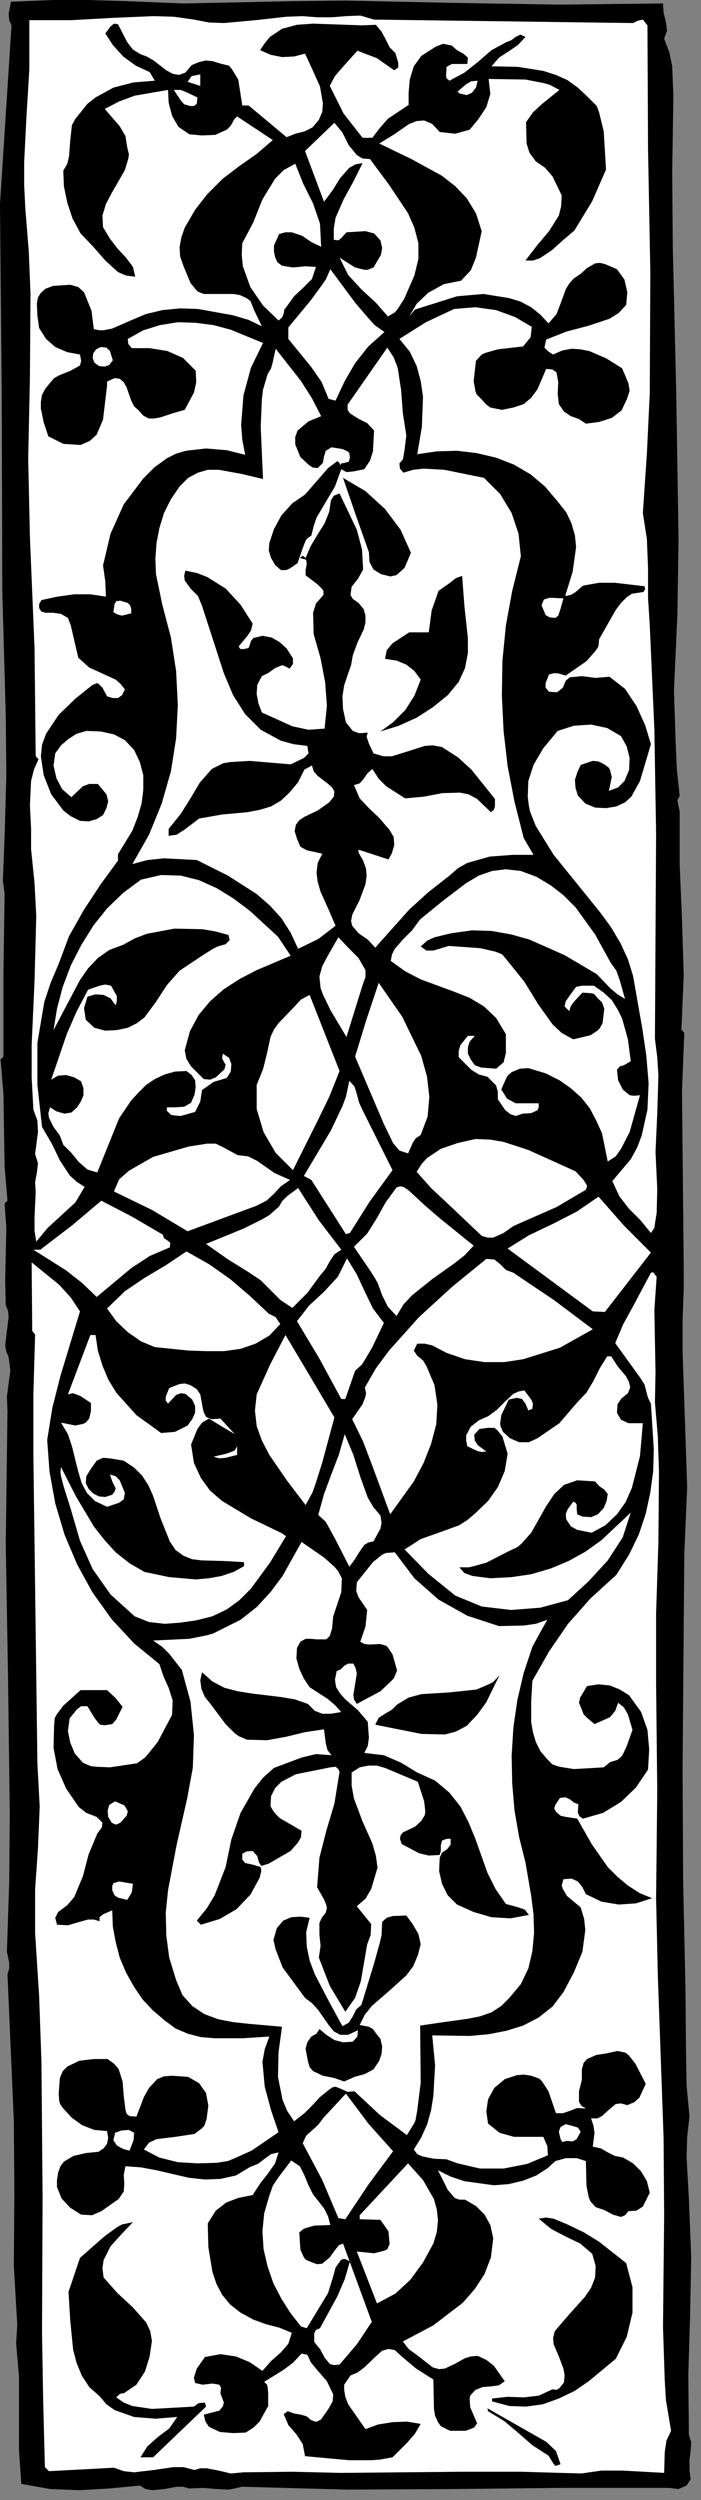 <?xml version="1.0" encoding="UTF-8" standalone="no"?>
<svg
   xmlns:dc="http://purl.org/dc/elements/1.1/"
   xmlns:cc="http://creativecommons.org/ns#"
   xmlns:rdf="http://www.w3.org/1999/02/22-rdf-syntax-ns#"
   xmlns:svg="http://www.w3.org/2000/svg"
   xmlns="http://www.w3.org/2000/svg"
   xmlns:sodipodi="http://sodipodi.sourceforge.net/DTD/sodipodi-0.dtd"
   xmlns:inkscape="http://www.inkscape.org/namespaces/inkscape"
   version="1.0"
   width="21.467mm"
   height="76.482mm"
   id="svg104"
   sodipodi:docname="CC001380.WMF">
  <rect width="100%" height="100%" fill="#808080" stroke="none"/>
  <sodipodi:namedview
     pagecolor="#ffffff"
     bordercolor="#666666"
     borderopacity="1"
     objecttolerance="10"
     gridtolerance="10"
     guidetolerance="10"
     inkscape:pageopacity="0"
     inkscape:pageshadow="2"
     inkscape:window-width="640"
     inkscape:window-height="480"
     id="namedview106" />
  <defs
     id="defs6">
    <clipPath
       clipPathUnits="userSpaceOnUse"
       id="clipWmfPath1">
      <path
         d="M 0,0 L 81,0 L 81,288.933 L 0,288.933 z"
         id="path2" />
    </clipPath>
    <pattern
       id="WMFhbasepattern"
       patternUnits="userSpaceOnUse"
       width="6"
       height="6"
       x="0"
       y="0" />
  </defs>
  <path
     style="fill:#000000;fill-rule:nonzero;fill-opacity:1;stroke:none;"
     clip-path="url(#clipWmfPath1)"
     d="  M 76.737,0.4   L 76.804,1.466   L 77.07,2.533   L 77.203,3.533   L 76.87,4.466   L 77.47,6.065   L 77.803,7.665   L 77.936,11.064   L 77.803,19.862   L 77.869,28.527   L 78.269,45.456   L 78.535,62.386   L 78.402,71.05   L 78.003,79.848   L 78.202,85.914   L 78.336,88.913   L 78.669,92.045   L 78.402,92.512   L 78.469,92.912   L 78.669,93.845   L 78.669,99.977   L 78.935,106.375   L 79.135,112.774   L 78.868,119.039   L 79.202,119.439   L 78.935,126.038   L 79.002,133.036   L 79.135,146.433   L 79.135,149.099   L 79.002,152.631   L 79.002,156.297   L 79.268,164.029   L 79.535,171.96   L 79.202,179.692   L 79.002,204.686   L 79.068,217.616   L 79.335,229.88   L 79.401,237.279   L 79.468,241.144   L 79.801,244.744   L 79.535,247.076   L 79.468,249.476   L 79.734,254.275   L 80.001,261.006   L 79.868,267.805   L 79.668,274.603   L 79.734,281.535   L 80.001,282.402   L 79.934,283.401   L 79.801,284.468   L 79.801,285.601   L 79.934,286.667   L 79.468,287.4   L 78.535,287.8   L 77.403,287.667   L 65.013,287.667   L 52.557,287.8   L 40.167,287.867   L 28.044,287.534   L 26.512,287.867   L 25.046,287.8   L 23.514,287.667   L 21.849,287.734   L 21.183,287.534   L 20.45,287.534   L 19.051,287.8   L 17.586,287.934   L 16.853,287.8   L 16.187,287.4   L 12.656,287.734   L 9.192,287.934   L 5.795,287.8   L 2.465,287.2   L 2.198,283.335   L 2.198,279.069   L 2.198,274.803   L 1.865,270.938   L 1.998,268.805   L 1.865,266.539   L 1.599,261.94   L 1.665,253.675   L 1.599,245.143   L 0.866,228.281   L 1.066,227.614   L 1.066,226.948   L 0.799,225.681   L 1.066,217.683   L 1.132,209.752   L 0.933,194.022   L 0.666,178.492   L 0.866,163.096   L 0.799,161.496   L 0.999,159.963   L 1.199,158.497   L 0.999,156.897   L 0.733,156.297   L 0.6,155.564   L 0.799,153.898   L 0.999,152.298   L 0.933,151.565   L 0.666,150.899   L 0.6,148.099   L 0.666,145.033   L 0.733,141.967   L 0.533,139.168   L 0.866,138.835   L 0.533,134.902   L 0.466,130.703   L 0.4,126.504   L 0.067,122.505   L 0.4,122.172   L 0.4,112.574   L 0.533,103.309   L 0.333,101.843   L 0.4,100.11   L 0.533,96.778   L 0.733,89.646   L 0.666,82.648   L 0.266,68.318   L 0.2,45.723   L 0,23.595   L 1.332,2.933   L 1.066,2.333   L 0.999,1.6   L 1.266,0.2   L 7.927,-0.067   L 14.588,0.133   L 21.183,0.4   L 27.844,0.267   L 33.905,0.133   L 40.034,0.067   L 52.424,0.333   L 64.747,0.533   L 76.737,0.4  z "
     id="path8" />
  <path
     style="fill:#ffffff;fill-rule:nonzero;fill-opacity:1;stroke:none;"
     clip-path="url(#clipWmfPath1)"
     d="  M 36.77,2   L 38.368,2   L 40.034,1.866   L 41.699,1.8   L 43.298,2.266   L 73.273,2.666   L 73.806,2.399   L 74.405,2.266   L 74.938,2.933   L 75.005,17.263   L 75.271,31.459   L 75.205,45.456   L 74.872,52.455   L 74.405,59.32   L 74.872,62.319   L 75.005,65.718   L 75.005,69.117   L 75.205,72.317   L 75.738,84.314   L 75.938,96.378   L 75.804,120.106   L 76.071,122.238   L 76.204,124.371   L 76.071,128.77   L 75.871,133.169   L 76.071,137.502   L 76.004,140.234   L 75.804,141.501   L 75.738,141.967   L 75.338,142.567   L 74.139,141.101   L 72.807,139.768   L 71.674,138.301   L 70.875,136.569   L 73.007,134.036   L 73.739,132.703   L 74.272,131.303   L 74.938,128.304   L 75.072,125.238   L 74.805,122.039   L 74.339,118.906   L 73.273,112.841   L 72.674,110.908   L 71.808,109.042   L 70.742,107.242   L 69.476,105.509   L 64.081,98.844   L 62.016,95.511   L 61.35,93.845   L 61.216,93.179   L 61.083,92.112   L 61.15,90.312   L 61.749,88.446   L 62.882,86.513   L 64.547,84.514   L 66.412,83.914   L 68.41,83.781   L 70.276,84.181   L 71.874,85.114   L 72.54,86.313   L 72.873,87.646   L 72.807,89.046   L 72.274,90.312   L 71.541,91.046   L 70.475,91.446   L 70.808,89.846   L 70.609,89.046   L 70.475,88.78   L 69.942,88.38   L 69.276,88.046   L 68.61,87.98   L 67.211,88.446   L 66.812,89.313   L 66.545,90.179   L 66.612,91.112   L 66.878,91.979   L 67.744,92.912   L 68.877,93.378   L 70.142,93.445   L 71.341,93.245   L 72.341,92.779   L 73.073,92.112   L 74.072,90.312   L 75.338,86.047   L 74.672,83.847   L 73.673,81.648   L 72.341,79.648   L 70.542,78.249   L 68.943,78.382   L 67.345,78.182   L 65.946,78.315   L 65.479,78.715   L 65.146,79.515   L 64.48,80.048   L 63.548,79.982   L 63.148,79.515   L 63.148,78.982   L 63.548,77.982   L 64.081,77.849   L 64.547,77.849   L 65.479,78.115   L 67.878,76.449   L 68.877,75.316   L 69.21,74.849   L 69.276,74.649   L 69.343,73.916   L 71.275,70.517   L 71.874,69.717   L 72.54,69.051   L 73.14,68.651   L 74.472,68.451   L 74.672,68.118   L 74.605,67.784   L 71.141,67.384   L 69.343,67.384   L 67.478,67.718   L 66.545,68.518   L 66.079,68.784   L 65.413,68.917   L 66.279,66.118   L 66.678,63.252   L 66.545,61.919   L 66.146,60.519   L 65.546,59.253   L 64.547,57.987   L 63.081,56.254   L 61.416,54.854   L 59.484,53.721   L 57.419,52.921   L 55.155,52.388   L 52.89,52.121   L 50.558,52.188   L 48.294,52.521   L 48.827,49.389   L 48.96,45.856   L 48.693,44.057   L 48.227,42.324   L 47.428,40.657   L 46.229,39.191   L 49.293,37.258   L 52.557,35.725   L 55.021,35.525   L 57.419,35.858   L 59.618,36.658   L 61.549,37.791   L 61.416,38.991   L 60.55,40.057   L 57.619,40.391   L 56.22,40.791   L 55.754,40.991   L 55.088,41.724   L 54.822,44.057   L 55.021,45.19   L 55.155,45.589   L 55.754,46.189   L 56.22,46.723   L 56.753,47.122   L 58.086,47.389   L 59.418,47.122   L 60.617,46.723   L 61.483,45.989   L 62.216,44.99   L 63.215,42.657   L 63.947,42.723   L 64.414,43.057   L 64.614,44.19   L 64.547,45.523   L 64.68,46.723   L 65.28,47.589   L 66.079,48.122   L 67.012,48.455   L 67.811,48.989   L 69.343,48.789   L 70.808,48.322   L 71.941,47.456   L 72.54,46.189   L 72.873,45.19   L 72.74,44.323   L 72.007,42.59   L 70.209,41.457   L 68.211,40.591   L 67.145,40.391   L 66.146,40.324   L 65.08,40.524   L 64.014,40.991   L 63.481,40.657   L 63.015,40.191   L 63.215,39.258   L 65.613,38.324   L 68.144,37.658   L 70.542,36.858   L 71.608,36.192   L 72.474,35.259   L 72.607,33.792   L 72.274,32.326   L 71.408,31.126   L 70.009,30.526   L 69.41,30.393   L 68.877,30.46   L 67.944,30.993   L 67.211,31.659   L 66.412,32.193   L 65.879,32.792   L 65.479,33.459   L 64.947,34.925   L 64.414,36.325   L 63.481,37.391   L 62.549,36.392   L 61.483,35.525   L 60.217,34.859   L 58.885,34.459   L 55.954,33.992   L 52.89,34.259   L 48.027,35.792   L 47.361,36.592   L 48.227,35.125   L 49.559,33.859   L 51.358,32.859   L 53.356,32.459   L 54.489,31.259   L 55.088,29.793   L 55.754,26.727   L 55.088,24.661   L 54.022,22.928   L 52.69,21.528   L 51.158,20.329   L 47.627,18.396   L 43.897,16.596   L 45.629,15.53   L 47.361,14.33   L 48.227,13.997   L 49.093,13.93   L 50.026,14.33   L 50.891,15.263   L 52.69,15.463   L 54.355,14.997   L 55.354,13.797   L 56.287,12.397   L 56.753,10.864   L 56.553,9.131   L 60.817,9.198   L 62.882,9.598   L 63.614,9.798   L 64.747,10.398   L 62.682,12.064   L 61.683,12.997   L 60.883,14.13   L 60.95,16.596   L 61.283,17.663   L 62.016,18.662   L 63.081,19.396   L 63.947,20.395   L 65.013,22.595   L 64.947,23.861   L 64.68,24.928   L 63.548,26.727   L 62.149,28.393   L 60.817,30.126   L 61.683,30.126   L 62.482,29.86   L 63.881,28.927   L 65.213,27.727   L 66.479,26.661   L 68.544,23.261   L 70.142,19.595   L 69.876,15.196   L 69.343,12.997   L 69.077,12.264   L 68.011,11.197   L 66.878,10.131   L 65.679,9.265   L 64.347,8.665   L 62.882,8.198   L 59.951,7.732   L 56.887,7.665   L 57.753,6.665   L 58.885,5.932   L 59.951,5.199   L 60.817,4.266   L 60.217,3.999   L 59.684,4.266   L 59.151,4.666   L 58.618,4.866   L 56.887,5.799   L 55.354,7.132   L 53.756,8.398   L 52.024,9.331   L 51.691,9.065   L 51.624,8.731   L 51.691,7.732   L 52.29,7.398   L 52.89,7.398   L 54.089,7.398   L 54.155,6.665   L 53.623,6.199   L 52.89,5.799   L 52.29,5.265   L 51.291,5.065   L 50.425,5.399   L 48.76,6.465   L 47.894,7.665   L 47.428,9.198   L 47.294,10.731   L 47.294,12.131   L 44.896,13.73   L 43.964,14.797   L 43.098,15.93   L 41.965,15.93   L 39.767,13.13   L 38.169,9.931   L 38.768,8.798   L 39.567,7.865   L 41.366,5.865   L 43.631,6.732   L 45.629,8.131   L 46.095,7.798   L 46.095,7.265   L 45.762,6.132   L 45.096,5.465   L 44.63,4.532   L 44.164,3.666   L 43.498,2.866   L 41.899,2.933   L 40.034,2.866   L 36.237,2.733   L 34.372,2.866   L 32.64,3.333   L 31.241,4.266   L 30.641,4.999   L 30.109,5.799   L 31.308,6.332   L 32.64,6.598   L 34.039,6.532   L 35.304,6.199   L 36.17,8.065   L 37.036,9.998   L 37.369,11.931   L 37.303,12.93   L 36.903,13.863   L 36.17,14.73   L 35.238,15.196   L 34.172,15.463   L 33.173,15.863   L 28.776,12.197   L 28.044,12.197   L 27.577,9.198   L 26.845,7.998   L 26.512,7.598   L 25.446,7.332   L 24.58,7.065   L 23.78,6.998   L 22.981,7.198   L 22.182,7.532   L 21.449,8.398   L 20.716,8.665   L 19.984,8.531   L 19.251,8.131   L 17.785,6.998   L 16.986,6.532   L 16.253,6.265   L 15.387,5.732   L 14.721,4.866   L 13.655,2.799   L 13.189,2.733   L 12.789,3.066   L 12.19,3.866   L 13.056,5.199   L 14.255,6.532   L 15.72,7.598   L 17.319,8.331   L 17.919,9.331   L 15.454,9.531   L 13.123,10.131   L 11.058,11.264   L 10.125,11.997   L 9.326,12.997   L 8.726,13.73   L 8.326,14.463   L 8.127,16.263   L 7.993,18.062   L 7.794,18.929   L 7.327,19.729   L 7.394,21.528   L 7.794,23.461   L 8.393,25.261   L 9.326,26.994   L 10.791,28.527   L 12.19,30.126   L 13.655,31.459   L 14.588,31.859   L 15.654,31.993   L 15.387,30.86   L 14.588,29.793   L 13.589,28.727   L 12.723,27.594   L 11.924,26.261   L 11.857,24.928   L 12.257,23.595   L 12.923,22.328   L 14.455,19.662   L 14.854,18.329   L 14.921,17.863   L 14.721,16.996   L 14.521,15.73   L 13.855,14.597   L 12.123,12.597   L 13.789,11.731   L 15.587,11.064   L 19.451,10.398   L 19.517,11.864   L 19.917,13.397   L 20.65,14.663   L 21.915,15.53   L 23.381,15.663   L 24.913,15.596   L 26.245,14.997   L 26.711,14.53   L 27.111,13.797   L 27.444,13.464   L 31.574,16.196   L 29.709,17.796   L 27.711,19.196   L 25.779,20.662   L 23.98,22.461   L 22.581,24.261   L 21.382,26.327   L 20.983,27.46   L 20.783,28.593   L 20.85,29.66   L 21.249,30.793   L 22.049,32.726   L 22.648,33.459   L 22.914,33.726   L 23.581,33.992   L 27.044,33.992   L 27.777,34.125   L 28.51,34.459   L 28.976,34.792   L 29.442,35.925   L 30.308,37.725   L 28.776,36.991   L 26.978,36.458   L 22.914,35.725   L 20.85,35.658   L 18.785,35.858   L 16.853,36.325   L 15.121,37.058   L 12.989,37.991   L 11.924,38.191   L 11.524,38.191   L 10.858,38.058   L 10.591,35.925   L 9.725,33.792   L 9.059,33.192   L 8.127,32.926   L 6.128,33.059   L 5.262,33.392   L 4.729,33.859   L 4.396,34.392   L 4.263,35.125   L 4.33,36.525   L 4.53,37.925   L 5.329,39.191   L 6.395,40.124   L 7.794,40.724   L 9.259,40.991   L 9.392,41.724   L 9.259,42.257   L 8.193,42.857   L 6.861,43.39   L 6.262,43.723   L 5.862,44.19   L 5.262,44.923   L 4.863,45.656   L 4.729,46.456   L 4.729,47.256   L 5.063,48.855   L 5.595,50.455   L 7.327,51.321   L 9.326,51.455   L 10.391,50.988   L 11.191,50.255   L 11.924,48.522   L 12.39,44.59   L 12.39,44.123   L 13.256,43.723   L 13.855,43.79   L 14.322,44.19   L 14.655,44.79   L 15.188,46.323   L 15.521,46.989   L 16.053,47.456   L 16.586,48.056   L 17.186,48.389   L 17.852,48.389   L 18.585,48.256   L 19.984,47.789   L 21.382,47.389   L 22.448,45.39   L 22.715,44.19   L 22.648,42.857   L 21.183,41.39   L 19.384,40.591   L 17.319,40.257   L 15.254,40.257   L 14.854,39.791   L 14.788,39.191   L 16.586,38.191   L 18.518,37.591   L 20.583,37.258   L 22.648,37.325   L 24.713,37.591   L 26.711,38.125   L 30.442,39.658   L 29.043,42.524   L 28.177,45.723   L 27.91,49.122   L 28.044,50.855   L 28.377,52.588   L 26.245,52.055   L 23.847,51.855   L 21.516,52.121   L 20.383,52.455   L 19.317,52.988   L 17.852,54.054   L 16.586,55.321   L 14.322,58.32   L 12.789,61.719   L 11.924,65.385   L 12.19,67.251   L 12.257,68.984   L 10.458,68.717   L 8.593,68.717   L 6.661,68.984   L 4.796,69.384   L 4.53,69.851   L 4.53,70.317   L 4.796,70.717   L 5.262,70.85   L 6.128,70.85   L 7.061,70.984   L 7.86,71.45   L 8.193,72.317   L 9.059,76.049   L 10.325,77.182   L 11.924,77.915   L 13.389,78.582   L 13.988,79.115   L 14.455,79.715   L 14.122,80.381   L 13.655,80.715   L 13.056,80.715   L 12.39,80.515   L 11.857,79.515   L 11.457,79.115   L 11.257,78.982   L 10.725,79.182   L 8.726,80.781   L 6.794,82.648   L 5.329,84.847   L 4.863,86.113   L 4.729,87.446   L 5.063,89.646   L 5.928,91.845   L 7.327,93.712   L 8.193,94.378   L 9.259,94.911   L 10.258,94.978   L 11.191,94.711   L 11.924,94.245   L 12.323,93.445   L 12.523,92.645   L 12.323,91.845   L 11.324,90.646   L 10.325,90.646   L 9.592,90.912   L 8.26,92.179   L 7.194,91.246   L 6.528,89.979   L 6.195,88.513   L 6.395,87.113   L 7.061,86.18   L 7.927,85.447   L 8.859,84.847   L 9.992,84.514   L 11.657,84.58   L 13.189,84.914   L 14.455,85.58   L 15.521,86.713   L 16.187,88.113   L 16.586,89.646   L 16.586,91.312   L 16.387,92.912   L 15.92,94.512   L 15.321,96.045   L 13.655,98.777   L 13.655,99.51   L 11.657,102.243   L 9.725,105.176   L 7.993,108.242   L 6.794,111.441   L 5.862,113.64   L 5.129,115.84   L 4.33,120.572   L 4.33,125.438   L 4.863,130.303   L 5.995,132.236   L 6.928,134.169   L 8.06,135.902   L 8.859,136.635   L 9.792,137.235   L 8.726,139.035   L 7.127,140.501   L 5.529,141.967   L 4.197,143.567   L 3.997,142.301   L 3.997,140.768   L 4.13,137.835   L 4.063,136.702   L 4.263,135.635   L 4.396,134.502   L 4.063,133.436   L 4.396,130.903   L 4.33,129.57   L 3.863,128.304   L 3.664,124.571   L 3.664,120.839   L 3.997,113.441   L 4.197,105.909   L 3.997,102.11   L 3.597,98.177   L 3.597,95.845   L 3.464,93.112   L 3.597,90.312   L 3.93,88.979   L 4.463,87.78   L 4.13,87.446   L 3.997,74.916   L 3.464,62.119   L 3.264,53.054   L 3.464,43.59   L 3.53,33.926   L 3.331,29.06   L 2.931,24.128   L 2.798,21.395   L 2.798,18.729   L 3.064,13.464   L 3.397,7.998   L 3.397,2.333   L 8.26,2.333   L 13.056,2.066   L 17.719,1.866   L 20.117,1.933   L 22.448,2.266   L 24.18,2.599   L 25.912,2.666   L 29.576,2.333   L 33.173,1.933   L 34.971,1.866   L 36.77,2  z "
     id="path10" />
  <path
     style="fill:#ffffff;fill-rule:nonzero;fill-opacity:1;stroke:none;"
     clip-path="url(#clipWmfPath1)"
     d="  M 23.181,9.931   L 21.715,9.464   L 22.182,8.798   L 23.181,8.598   L 23.181,9.931  z "
     id="path12" />
  <path
     style="fill:#ffffff;fill-rule:nonzero;fill-opacity:1;stroke:none;"
     clip-path="url(#clipWmfPath1)"
     d="  M 55.288,9.331   L 55.088,10.131   L 54.622,10.731   L 54.022,10.997   L 53.156,10.798   L 52.956,10.598   L 53.956,9.731   L 54.555,9.398   L 55.288,9.331  z "
     id="path14" />
  <path
     style="fill:#ffffff;fill-rule:nonzero;fill-opacity:1;stroke:none;"
     clip-path="url(#clipWmfPath1)"
     d="  M 22.848,11.264   L 22.781,11.997   L 22.448,12.264   L 22.049,12.264   L 21.316,12.064   L 20.916,11.597   L 20.117,10.398   L 20.916,10.398   L 21.582,10.664   L 22.848,11.264  z "
     id="path16" />
  <path
     style="fill:#ffffff;fill-rule:nonzero;fill-opacity:1;stroke:none;"
     clip-path="url(#clipWmfPath1)"
     d="  M 42.831,18.396   L 45.096,21.462   L 47.228,24.661   L 47.961,26.327   L 48.427,28.127   L 48.427,29.926   L 47.961,31.859   L 46.762,34.592   L 46.029,35.725   L 45.696,36.125   L 44.896,36.592   L 43.498,34.992   L 41.832,33.459   L 40.3,31.793   L 39.301,29.793   L 41.1,30.926   L 42.165,31.193   L 42.565,31.193   L 43.231,30.926   L 44.097,29.46   L 44.23,28.66   L 44.03,27.794   L 43.298,26.994   L 42.299,26.727   L 40.1,26.86   L 39.501,27.527   L 39.168,27.794   L 38.635,27.727   L 38.635,26.394   L 38.835,25.194   L 39.767,23.061   L 40.9,20.995   L 41.965,18.862   L 41.166,18.996   L 40.433,19.396   L 39.368,20.595   L 38.502,21.995   L 37.502,23.328   L 35.304,17.463   L 38.702,14.197   L 39.634,15.33   L 40.367,16.796   L 41.299,17.929   L 41.965,18.329   L 42.831,18.396  z "
     id="path18" />
  <path
     style="fill:#ffffff;fill-rule:nonzero;fill-opacity:1;stroke:none;"
     clip-path="url(#clipWmfPath1)"
     d="  M 37.169,28.527   L 36.037,27.994   L 34.971,27.26   L 33.772,26.86   L 33.039,26.86   L 32.307,27.06   L 31.707,28.393   L 31.707,29.06   L 31.84,29.726   L 32.107,30.326   L 32.64,30.726   L 33.905,30.926   L 35.304,30.793   L 36.57,30.86   L 36.104,32.259   L 35.104,33.259   L 34.039,34.259   L 33.173,35.458   L 32.906,35.792   L 32.84,36.258   L 32.64,36.725   L 32.24,37.058   L 30.442,35.325   L 28.976,33.192   L 28.11,30.793   L 27.977,29.46   L 28.044,28.127   L 29.309,25.727   L 30.375,23.061   L 31.84,20.662   L 32.84,19.662   L 34.172,18.929   L 35.104,21.262   L 36.237,23.528   L 37.036,25.861   L 37.169,28.527  z "
     id="path20" />
  <path
     style="fill:#ffffff;fill-rule:nonzero;fill-opacity:1;stroke:none;"
     clip-path="url(#clipWmfPath1)"
     d="  M 44.497,38.391   L 42.632,40.057   L 41.1,41.99   L 39.901,44.057   L 38.835,46.323   L 38.035,46.123   L 37.236,44.19   L 36.037,42.457   L 33.373,39.191   L 33.373,37.858   L 35.97,34.725   L 37.236,32.992   L 37.702,32.326   L 38.235,31.126   L 41.1,34.992   L 42.698,36.858   L 43.364,37.591   L 44.497,38.391  z "
     id="path22" />
  <path
     style="fill:#ffffff;fill-rule:nonzero;fill-opacity:1;stroke:none;"
     clip-path="url(#clipWmfPath1)"
     d="  M 13.056,41.657   L 12.656,42.19   L 12.123,42.39   L 11.457,42.324   L 10.924,41.924   L 10.725,41.39   L 10.791,40.857   L 11.124,40.391   L 11.657,40.124   L 12.323,40.191   L 12.723,40.591   L 13.056,41.657  z "
     id="path24" />
  <path
     style="fill:#ffffff;fill-rule:nonzero;fill-opacity:1;stroke:none;"
     clip-path="url(#clipWmfPath1)"
     d="  M 37.169,48.122   L 35.704,48.722   L 34.438,49.789   L 34.172,50.522   L 34.172,51.388   L 34.771,52.854   L 35.704,53.721   L 36.17,54.054   L 36.77,54.121   L 37.369,53.521   L 37.502,52.788   L 37.702,52.121   L 38.368,51.721   L 39.634,51.921   L 40.234,52.188   L 40.433,52.388   L 40.5,52.921   L 40.367,53.388   L 39.901,53.521   L 39.501,53.588   L 39.368,53.788   L 39.301,53.521   L 39.035,53.321   L 37.969,54.121   L 37.103,55.121   L 35.304,57.187   L 33.839,58.187   L 32.573,59.586   L 31.707,61.186   L 31.174,62.786   L 31.108,63.652   L 31.374,64.518   L 31.84,65.318   L 32.507,65.918   L 33.106,65.918   L 33.572,65.718   L 34.438,65.118   L 35.038,63.385   L 35.371,62.519   L 35.571,62.252   L 36.037,61.919   L 36.303,60.853   L 36.637,59.853   L 37.702,58.053   L 38.768,56.254   L 39.501,54.254   L 40.1,54.587   L 40.833,54.521   L 42.165,54.254   L 42.831,53.254   L 43.165,52.188   L 43.298,49.789   L 42.498,48.922   L 41.433,48.389   L 40.5,47.789   L 40.234,47.389   L 40.234,46.789   L 44.83,40.191   L 45.563,41.324   L 46.029,42.524   L 46.428,45.123   L 46.628,47.789   L 47.028,50.322   L 46.828,51.988   L 46.695,52.788   L 46.628,53.121   L 46.229,53.588   L 46.295,54.188   L 46.695,54.654   L 47.827,54.321   L 49.026,54.188   L 51.424,54.321   L 56.021,55.254   L 57.886,57.12   L 59.218,59.32   L 60.017,61.719   L 60.284,64.318   L 59.285,68.318   L 58.552,72.317   L 58.152,76.382   L 58.086,80.448   L 58.285,84.514   L 58.752,88.58   L 59.551,92.712   L 60.617,96.911   L 61.749,98.844   L 59.351,98.844   L 56.687,99.044   L 54.089,99.777   L 53.023,100.377   L 52.024,101.243   L 49.559,103.176   L 47.361,105.176   L 43.431,109.575   L 42.565,108.642   L 41.499,107.908   L 40.766,107.042   L 40.633,106.509   L 40.766,105.776   L 41.632,104.043   L 42.299,102.243   L 42.432,101.31   L 42.365,100.444   L 42.032,99.51   L 41.499,98.577   L 41.499,98.244   L 44.963,99.377   L 45.363,98.644   L 45.629,97.711   L 45.563,96.778   L 45.096,95.978   L 43.897,94.578   L 42.698,93.445   L 41.632,92.312   L 40.966,90.779   L 41.632,90.579   L 42.099,90.046   L 42.498,89.446   L 43.098,88.913   L 43.831,90.046   L 44.697,90.912   L 46.895,92.312   L 49.093,92.112   L 51.158,91.712   L 53.223,91.646   L 54.222,91.845   L 55.221,92.379   L 56.82,93.912   L 57.153,93.645   L 57.286,93.245   L 57.286,92.379   L 54.555,88.979   L 53.023,87.58   L 51.158,86.38   L 50.092,86.18   L 49.16,86.247   L 47.294,86.847   L 45.363,87.446   L 44.364,87.446   L 43.231,87.113   L 42.698,85.98   L 42.498,85.38   L 42.432,85.18   L 42.565,84.714   L 41.566,84.78   L 40.833,84.514   L 40.034,83.514   L 39.701,81.981   L 39.634,80.515   L 39.834,79.248   L 40.234,78.049   L 40.633,76.916   L 40.833,75.783   L 41.366,74.316   L 42.099,72.783   L 42.299,71.983   L 42.299,71.184   L 42.099,70.45   L 41.499,69.717   L 40.833,69.251   L 40.567,68.784   L 40.7,67.851   L 41.433,66.918   L 42.032,65.851   L 41.899,63.519   L 41.299,61.253   L 39.301,57.054   L 38.635,57.32   L 38.302,57.853   L 38.102,59.186   L 37.569,60.519   L 36.77,61.786   L 35.97,63.119   L 35.371,64.518   L 35.038,64.252   L 34.705,64.518   L 35.438,64.718   L 35.504,65.252   L 35.371,65.851   L 35.371,66.518   L 36.77,67.584   L 37.303,68.118   L 37.436,68.318   L 37.436,68.784   L 36.57,69.784   L 36.237,70.85   L 36.303,73.316   L 37.103,76.116   L 37.636,78.915   L 37.836,81.581   L 37.569,84.247   L 35.704,84.381   L 33.839,83.981   L 30.308,82.381   L 29.909,81.315   L 29.709,80.248   L 29.776,79.182   L 30.308,78.182   L 31.108,77.782   L 31.84,77.249   L 32.64,76.916   L 33.039,77.049   L 33.506,77.315   L 33.905,76.782   L 33.905,76.116   L 33.173,74.983   L 32.373,74.25   L 31.441,73.716   L 30.375,73.516   L 29.309,73.783   L 29.043,74.116   L 28.91,74.583   L 28.776,74.916   L 28.243,75.049   L 27.844,75.049   L 27.711,74.916   L 27.644,74.716   L 28.643,73.516   L 29.043,72.917   L 29.243,72.117   L 27.844,69.917   L 26.112,68.051   L 23.98,66.718   L 22.781,66.251   L 21.449,65.985   L 21.316,66.585   L 21.382,67.118   L 22.049,68.051   L 22.914,68.917   L 23.381,70.051   L 25.046,75.183   L 25.912,77.849   L 26.978,80.381   L 28.377,82.581   L 30.175,84.381   L 32.507,85.647   L 33.972,86.047   L 35.571,86.247   L 35.704,87.113   L 35.171,87.646   L 33.639,88.38   L 28.91,87.98   L 26.645,88.113   L 25.845,88.246   L 24.513,88.913   L 23.114,90.512   L 22.049,92.312   L 20.916,94.112   L 19.517,95.845   L 19.517,96.644   L 20.45,96.511   L 21.382,95.911   L 23.048,94.645   L 25.712,94.178   L 28.643,93.912   L 30.042,93.645   L 31.374,93.245   L 32.507,92.579   L 33.506,91.646   L 34.505,90.446   L 35.238,88.979   L 36.104,88.513   L 36.303,89.179   L 36.77,89.713   L 37.902,90.579   L 38.435,91.046   L 38.702,91.512   L 38.635,92.112   L 38.102,92.779   L 36.77,93.712   L 35.238,94.445   L 34.638,94.845   L 34.239,95.378   L 34.105,96.111   L 34.372,96.978   L 34.771,97.911   L 35.504,98.311   L 37.303,98.711   L 36.77,99.777   L 36.637,100.91   L 36.77,101.976   L 37.103,103.11   L 38.035,105.176   L 38.835,107.042   L 36.836,108.575   L 34.505,109.708   L 33.639,107.842   L 32.573,106.176   L 31.241,104.709   L 29.709,103.376   L 26.378,101.243   L 22.781,99.444   L 18.984,99.244   L 17.053,99.444   L 15.321,99.91   L 17.252,96.511   L 18.718,92.912   L 19.784,89.179   L 20.383,85.38   L 20.583,81.515   L 20.383,77.582   L 19.784,73.716   L 18.785,69.917   L 18.052,66.385   L 17.985,64.585   L 18.118,62.786   L 18.451,61.053   L 18.984,59.32   L 19.784,57.72   L 20.783,56.254   L 21.782,55.254   L 22.914,54.654   L 24.047,54.321   L 25.313,54.321   L 27.91,54.787   L 30.442,55.387   L 30.175,49.322   L 30.308,46.189   L 30.442,45.056   L 30.975,43.257   L 31.374,42.59   L 31.574,41.857   L 31.907,40.324   L 34.838,44.057   L 36.104,46.056   L 37.169,48.122  z "
     id="path26" />
  <path
     style="fill:#000000;fill-rule:nonzero;fill-opacity:1;stroke:none;"
     clip-path="url(#clipWmfPath1)"
     d="  M 47.561,63.919   L 46.828,65.652   L 46.095,66.318   L 45.829,66.518   L 45.163,66.651   L 44.097,66.385   L 43.231,65.851   L 42.765,64.985   L 42.698,63.852   L 41.166,59.52   L 39.701,55.254   L 42.299,56.787   L 44.563,58.853   L 46.362,61.253   L 47.561,63.919  z "
     id="path28" />
  <path
     style="fill:#000000;fill-rule:nonzero;fill-opacity:1;stroke:none;"
     clip-path="url(#clipWmfPath1)"
     d="  M 53.489,66.585   L 53.756,70.117   L 54.155,73.783   L 54.155,75.516   L 53.822,77.249   L 53.09,78.848   L 51.824,80.381   L 50.092,81.781   L 48.227,82.981   L 46.162,83.914   L 44.03,84.58   L 45.496,83.514   L 46.895,82.114   L 47.961,80.448   L 48.693,78.582   L 47.961,77.582   L 47.028,76.849   L 45.896,76.382   L 44.563,76.182   L 44.763,75.183   L 45.429,74.383   L 47.361,73.116   L 49.626,73.116   L 49.959,70.584   L 50.758,68.318   L 52.09,67.384   L 52.757,66.851   L 53.489,66.585  z "
     id="path30" />
  <path
     style="fill:#ffffff;fill-rule:nonzero;fill-opacity:1;stroke:none;"
     clip-path="url(#clipWmfPath1)"
     d="  M 15.188,70.384   L 15.188,70.917   L 14.122,71.184   L 13.589,71.05   L 13.123,70.784   L 13.256,69.851   L 13.456,69.517   L 13.922,69.451   L 14.788,69.717   L 15.054,69.984   L 15.188,70.384  z "
     id="path32" />
  <path
     style="fill:#ffffff;fill-rule:nonzero;fill-opacity:1;stroke:none;"
     clip-path="url(#clipWmfPath1)"
     d="  M 65.213,69.184   L 64.88,70.384   L 64.68,70.984   L 64.614,71.184   L 64.28,71.45   L 63.614,71.384   L 63.148,71.117   L 62.682,69.984   L 62.948,69.317   L 63.614,69.117   L 65.213,69.184  z "
     id="path34" />
  <path
     style="fill:#ffffff;fill-rule:nonzero;fill-opacity:1;stroke:none;"
     clip-path="url(#clipWmfPath1)"
     d="  M 72.341,115.507   L 71.475,114.973   L 70.675,114.307   L 69.077,112.641   L 65.346,110.441   L 61.283,108.642   L 59.151,108.042   L 56.887,107.642   L 54.622,107.575   L 52.224,107.908   L 50.292,108.375   L 49.426,108.775   L 48.693,109.441   L 49.359,109.908   L 50.159,109.908   L 51.957,109.375   L 55.621,109.641   L 57.353,110.041   L 58.019,110.308   L 58.152,110.375   L 58.752,111.108   L 60.683,113.507   L 62.282,116.107   L 63.947,118.439   L 65.013,119.439   L 66.345,120.172   L 68.344,119.706   L 69.143,119.173   L 69.41,118.906   L 69.743,118.306   L 69.942,116.64   L 69.676,115.907   L 69.077,115.307   L 68.743,114.907   L 68.344,114.84   L 67.411,114.774   L 66.479,115.773   L 66.079,116.306   L 65.879,116.906   L 65.346,116.373   L 65.479,115.773   L 66.279,114.64   L 66.678,114.107   L 67.345,113.974   L 68.743,113.974   L 69.876,114.774   L 70.808,115.64   L 71.475,116.706   L 72.007,117.773   L 72.674,120.172   L 73.007,122.705   L 72.207,123.172   L 71.741,123.305   L 71.408,123.705   L 71.541,124.905   L 72.074,125.971   L 72.873,126.637   L 73.406,126.704   L 74.072,126.637   L 72.873,130.903   L 71.874,132.836   L 71.408,133.503   L 71.275,133.702   L 70.342,134.302   L 69.676,131.036   L 69.01,129.57   L 68.277,128.17   L 67.278,126.904   L 66.079,125.838   L 64.747,124.905   L 63.148,124.105   L 61.15,123.505   L 60.151,123.571   L 59.218,123.971   L 58.752,124.371   L 58.485,124.905   L 58.019,125.971   L 58.685,127.037   L 59.684,127.571   L 62.349,127.571   L 62.349,128.037   L 62.216,128.37   L 61.483,128.704   L 60.484,128.77   L 59.684,129.037   L 59.085,128.837   L 58.485,128.37   L 57.619,127.104   L 57.619,126.238   L 57.419,125.504   L 56.42,124.505   L 55.421,124.238   L 54.555,123.705   L 53.09,122.238   L 53.09,121.505   L 53.29,120.839   L 54.155,119.772   L 54.955,119.772   L 54.355,120.439   L 54.155,121.105   L 54.155,121.839   L 54.489,122.505   L 54.955,123.172   L 55.688,123.438   L 57.419,123.571   L 58.285,122.838   L 58.552,121.772   L 58.552,119.572   L 57.419,117.706   L 56.021,116.373   L 54.355,115.373   L 52.49,114.64   L 48.693,113.241   L 46.895,112.307   L 45.229,111.108   L 45.363,110.375   L 45.696,109.708   L 46.628,108.642   L 47.694,107.575   L 48.627,106.309   L 51.158,104.243   L 53.956,102.11   L 55.421,101.243   L 56.953,100.71   L 58.552,100.51   L 60.284,100.71   L 62.082,101.377   L 63.748,102.376   L 65.213,103.509   L 66.612,104.909   L 68.877,108.042   L 70.675,111.308   L 71.341,112.241   L 71.741,113.374   L 72.341,115.507  z "
     id="path36" />
  <path
     style="fill:#ffffff;fill-rule:nonzero;fill-opacity:1;stroke:none;"
     clip-path="url(#clipWmfPath1)"
     d="  M 33.639,110.508   L 29.709,112.174   L 27.777,113.174   L 25.912,114.374   L 24.313,115.773   L 22.981,117.373   L 21.982,119.239   L 21.382,121.439   L 21.582,122.438   L 22.115,123.305   L 23.581,124.771   L 24.313,124.838   L 24.979,124.571   L 25.979,123.638   L 26.112,123.105   L 25.912,122.772   L 25.712,122.372   L 25.779,121.839   L 26.512,122.305   L 26.778,123.038   L 26.711,123.905   L 26.245,124.638   L 24.713,125.104   L 23.381,126.038   L 23.181,127.371   L 22.581,128.57   L 20.916,129.037   L 20.117,128.97   L 19.784,128.904   L 19.317,128.437   L 19.317,128.037   L 20.25,128.037   L 21.316,127.97   L 22.115,127.504   L 22.515,126.571   L 22.648,125.704   L 22.581,124.905   L 22.182,124.305   L 21.582,123.838   L 20.25,123.905   L 19.051,124.238   L 17.919,124.771   L 16.919,125.438   L 16.053,126.304   L 15.188,127.237   L 13.789,129.304   L 11.257,135.569   L 10.125,135.235   L 9.126,134.369   L 8.26,133.303   L 7.327,132.369   L 6.928,131.303   L 6.195,130.303   L 5.662,129.237   L 5.595,128.704   L 5.795,128.037   L 6.528,128.504   L 7.461,128.77   L 8.26,128.637   L 8.926,128.037   L 9.392,127.304   L 9.659,126.637   L 9.659,125.838   L 9.392,125.038   L 8.593,124.571   L 7.66,124.305   L 6.728,124.371   L 5.928,124.838   L 7.727,119.572   L 8.859,116.973   L 10.192,114.44   L 11.524,113.974   L 12.19,113.84   L 12.856,113.974   L 13.522,115.173   L 13.522,115.773   L 13.389,116.24   L 12.789,115.44   L 11.99,115.04   L 11.058,114.973   L 10.125,115.24   L 9.725,116.573   L 9.925,117.906   L 10.924,118.839   L 12.19,119.173   L 13.522,119.106   L 14.788,118.839   L 15.854,118.306   L 16.72,117.64   L 18.052,115.84   L 19.317,113.907   L 20.783,112.241   L 23.381,110.508   L 24.646,109.708   L 25.179,109.441   L 26.112,109.175   L 26.578,108.708   L 26.445,108.108   L 24.979,107.708   L 23.447,107.442   L 20.183,107.375   L 16.986,107.975   L 15.587,108.508   L 14.255,109.241   L 12.656,109.841   L 11.324,110.774   L 10.192,111.974   L 9.259,113.307   L 6.195,119.106   L 6.595,116.64   L 7.261,114.107   L 8.193,111.641   L 9.392,109.308   L 10.791,107.042   L 12.39,105.042   L 14.255,103.243   L 16.32,101.71   L 18.651,101.177   L 20.916,101.243   L 23.048,101.777   L 25.113,102.71   L 27.044,103.909   L 28.91,105.309   L 32.174,108.308   L 33.639,110.508  z "
     id="path38" />
  <path
     style="fill:#ffffff;fill-rule:nonzero;fill-opacity:1;stroke:none;"
     clip-path="url(#clipWmfPath1)"
     d="  M 41.965,113.907   L 40.1,119.906   L 38.235,116.773   L 37.369,114.973   L 37.103,114.24   L 36.97,112.907   L 37.303,111.708   L 37.902,110.574   L 39.168,108.375   L 40.234,109.508   L 41.499,110.774   L 42.299,112.174   L 42.299,112.974   L 41.965,113.907  z "
     id="path40" />
  <path
     style="fill:#ffffff;fill-rule:nonzero;fill-opacity:1;stroke:none;"
     clip-path="url(#clipWmfPath1)"
     d="  M 48.693,131.236   L 48.094,131.636   L 47.761,132.17   L 47.228,133.369   L 46.229,133.036   L 45.496,132.17   L 44.43,129.97   L 41.1,122.172   L 42.365,118.039   L 43.831,113.64   L 46.562,117.573   L 48.76,122.105   L 49.426,124.505   L 49.692,126.837   L 49.493,129.104   L 48.693,131.236  z "
     id="path42" />
  <path
     style="fill:#ffffff;fill-rule:nonzero;fill-opacity:1;stroke:none;"
     clip-path="url(#clipWmfPath1)"
     d="  M 39.301,123.838   L 38.102,126.837   L 36.703,129.703   L 33.905,135.302   L 31.907,133.303   L 30.508,130.903   L 29.709,128.237   L 29.709,125.438   L 30.442,123.638   L 30.908,121.772   L 31.308,119.906   L 31.707,119.039   L 32.24,118.306   L 33.972,116.506   L 34.838,115.573   L 35.837,115.04   L 39.301,123.838  z "
     id="path44" />
  <path
     style="fill:#ffffff;fill-rule:nonzero;fill-opacity:1;stroke:none;"
     clip-path="url(#clipWmfPath1)"
     d="  M 41.965,128.37   L 45.429,135.302   L 42.765,138.968   L 40.5,142.567   L 40.034,142.7   L 36.037,136.435   L 35.171,135.969   L 38.302,130.703   L 39.634,127.904   L 40.034,126.837   L 40.433,124.971   L 41.033,125.638   L 41.299,126.504   L 41.566,127.504   L 41.965,128.37  z "
     id="path46" />
  <path
     style="fill:#ffffff;fill-rule:nonzero;fill-opacity:1;stroke:none;"
     clip-path="url(#clipWmfPath1)"
     d="  M 66.612,135.435   L 67.544,136.435   L 67.878,136.968   L 67.944,137.168   L 67.811,137.568   L 64.414,139.568   L 60.617,141.234   L 59.418,141.767   L 58.285,142.567   L 57.086,143.1   L 56.42,143.1   L 55.754,142.9   L 51.891,139.235   L 49.959,137.435   L 48.227,135.502   L 48.76,134.636   L 49.426,133.902   L 51.025,132.836   L 52.956,132.17   L 55.021,131.703   L 56.753,131.77   L 58.285,132.036   L 61.15,132.969   L 66.612,135.435  z "
     id="path48" />
  <path
     style="fill:#ffffff;fill-rule:nonzero;fill-opacity:1;stroke:none;"
     clip-path="url(#clipWmfPath1)"
     d="  M 27.511,133.569   L 28.71,133.702   L 29.776,134.236   L 31.774,135.635   L 33.572,136.435   L 32.507,137.168   L 31.707,138.035   L 30.841,138.835   L 29.642,139.435   L 21.715,142.367   L 17.586,139.901   L 13.189,137.768   L 13.789,136.369   L 14.921,135.369   L 17.719,133.769   L 21.849,132.569   L 23.98,132.236   L 24.713,132.236   L 24.979,132.236   L 26.045,132.769   L 27.511,133.569  z "
     id="path50" />
  <path
     style="fill:#ffffff;fill-rule:nonzero;fill-opacity:1;stroke:none;"
     clip-path="url(#clipWmfPath1)"
     d="  M 54.822,144.033   L 53.756,145.167   L 52.557,146.1   L 50.026,147.899   L 47.694,149.765   L 46.695,150.832   L 45.896,152.165   L 44.896,151.098   L 44.23,149.765   L 43.697,148.299   L 42.965,147.099   L 40.966,144.167   L 42.498,142.634   L 43.631,140.834   L 44.63,139.035   L 45.896,137.302   L 46.295,137.168   L 46.695,137.235   L 47.294,137.635   L 49.16,139.368   L 51.025,140.967   L 54.822,144.033  z "
     id="path52" />
  <path
     style="fill:#ffffff;fill-rule:nonzero;fill-opacity:1;stroke:none;"
     clip-path="url(#clipWmfPath1)"
     d="  M 39.501,144.5   L 38.702,145.033   L 38.169,145.833   L 37.702,146.699   L 37.036,147.499   L 35.571,149.499   L 33.839,151.232   L 32.44,150.299   L 31.308,149.166   L 30.175,148.033   L 28.776,147.099   L 26.312,145.566   L 23.847,143.833   L 28.243,142.034   L 30.375,140.967   L 31.174,140.501   L 32.307,139.501   L 32.64,138.901   L 33.239,138.301   L 34.505,137.368   L 36.903,141.101   L 39.501,144.5  z "
     id="path54" />
  <path
     style="fill:#ffffff;fill-rule:nonzero;fill-opacity:1;stroke:none;"
     clip-path="url(#clipWmfPath1)"
     d="  M 18.851,142.767   L 18.984,143.167   L 19.384,143.434   L 19.717,143.7   L 19.651,144.233   L 17.319,145.233   L 15.188,146.633   L 11.191,149.965   L 9.525,148.366   L 7.66,146.899   L 3.863,144.5   L 4.663,144.5   L 8.326,141.701   L 11.724,138.835   L 15.321,140.701   L 18.851,142.767  z "
     id="path56" />
  <path
     style="fill:#ffffff;fill-rule:nonzero;fill-opacity:1;stroke:none;"
     clip-path="url(#clipWmfPath1)"
     d="  M 75.338,144.833   L 70.009,151.698   L 68.61,151.632   L 58.752,144.367   L 61.216,142.834   L 64.014,141.501   L 66.745,140.101   L 69.276,138.368   L 72.207,141.701   L 75.338,144.833  z "
     id="path58" />
  <path
     style="fill:#ffffff;fill-rule:nonzero;fill-opacity:1;stroke:none;"
     clip-path="url(#clipWmfPath1)"
     d="  M 31.108,151.898   L 31.907,152.298   L 32.44,153.098   L 31.174,154.431   L 29.576,155.364   L 27.844,155.964   L 25.912,156.231   L 23.914,156.231   L 21.849,156.164   L 17.919,155.764   L 16.32,155.098   L 14.788,154.031   L 13.456,152.765   L 12.39,151.298   L 14.455,149.299   L 16.72,147.766   L 19.184,146.3   L 21.582,144.7   L 24.18,146.166   L 26.645,147.899   L 28.91,149.832   L 31.108,151.898  z "
     id="path60" />
  <path
     style="fill:#ffffff;fill-rule:nonzero;fill-opacity:1;stroke:none;"
     clip-path="url(#clipWmfPath1)"
     d="  M 44.43,152.965   L 43.098,155.764   L 42.232,157.23   L 41.899,157.764   L 41.1,158.497   L 39.967,161.763   L 39.501,161.763   L 36.97,157.097   L 34.372,152.765   L 35.771,150.965   L 37.502,149.366   L 39.101,147.633   L 40.167,145.5   L 41.299,147.366   L 42.232,149.366   L 43.165,151.298   L 44.43,152.965  z "
     id="path62" />
  <path
     style="fill:#ffffff;fill-rule:nonzero;fill-opacity:1;stroke:none;"
     clip-path="url(#clipWmfPath1)"
     d="  M 9.259,151.632   L 6.994,159.097   L 6.062,162.762   L 5.462,166.495   L 5.729,170.161   L 6.395,173.827   L 7.461,177.426   L 8.926,180.892   L 10.725,184.158   L 12.923,187.223   L 15.521,190.023   L 18.451,192.422   L 18.918,193.822   L 19.517,195.155   L 19.984,196.621   L 19.917,198.288   L 18.252,201.42   L 17.186,202.753   L 16.786,203.22   L 15.854,203.886   L 12.723,204.353   L 11.124,204.286   L 10.525,204.22   L 9.592,203.82   L 8.66,202.753   L 8.127,201.487   L 7.86,200.154   L 8.06,198.688   L 8.926,197.621   L 9.392,197.288   L 10.125,197.288   L 10.924,198.621   L 11.391,199.221   L 11.59,199.421   L 12.123,199.487   L 12.989,199.354   L 13.456,198.821   L 14.188,197.354   L 13.389,196.355   L 12.39,195.422   L 9.326,195.422   L 7.327,197.221   L 6.528,198.288   L 6.328,198.688   L 6.262,199.554   L 6.195,202.087   L 6.661,204.553   L 7.66,206.819   L 9.126,208.952   L 9.992,209.618   L 11.191,210.085   L 11.857,210.751   L 11.79,211.285   L 11.257,212.018   L 10.258,214.417   L 9.592,216.95   L 8.593,219.349   L 7.794,220.283   L 6.728,221.082   L 6.395,221.749   L 6.595,222.549   L 7.86,222.615   L 8.993,222.282   L 10.192,221.949   L 10.858,221.949   L 11.524,222.149   L 11.524,221.682   L 11.924,221.349   L 12.989,220.882   L 13.056,222.749   L 13.389,224.548   L 13.855,226.348   L 14.588,228.081   L 15.521,229.747   L 16.52,231.213   L 17.719,232.48   L 19.051,233.613   L 20.317,234.546   L 21.715,235.146   L 23.248,235.546   L 24.846,235.679   L 28.11,235.679   L 31.174,235.479   L 30.641,236.945   L 30.375,238.412   L 30.641,241.278   L 31.374,244.01   L 32.24,246.543   L 29.109,248.676   L 27.178,249.542   L 26.378,249.876   L 25.113,250.076   L 22.848,250.142   L 20.583,250.009   L 18.451,249.476   L 16.653,248.543   L 17.252,247.743   L 18.118,247.343   L 20.317,247.076   L 22.515,246.743   L 23.381,246.077   L 23.647,245.81   L 23.914,245.01   L 24.114,243.477   L 23.847,242.011   L 23.048,240.878   L 21.782,240.145   L 19.917,240.011   L 18.984,240.078   L 18.185,240.411   L 17.252,241.411   L 16.653,242.477   L 15.787,244.744   L 14.988,244.677   L 14.655,244.41   L 14.521,243.944   L 14.322,242.344   L 14.188,240.678   L 13.722,239.211   L 13.189,238.612   L 12.456,238.078   L 10.858,238.078   L 9.192,238.278   L 7.794,238.945   L 7.261,239.478   L 6.928,240.278   L 6.794,242.077   L 6.861,243.011   L 6.994,243.344   L 7.327,243.81   L 8.326,244.877   L 9.525,245.743   L 10.924,246.277   L 12.39,246.41   L 12.523,247.21   L 12.39,247.876   L 11.99,248.409   L 11.391,248.809   L 9.992,248.943   L 8.526,249.276   L 7.394,249.942   L 6.994,250.476   L 6.728,251.209   L 6.595,252.075   L 6.595,252.875   L 7.127,254.208   L 8.127,255.274   L 9.392,256.074   L 10.658,256.141   L 11.724,255.674   L 13.722,254.275   L 14.322,253.408   L 14.388,252.475   L 14.322,251.475   L 14.521,250.476   L 16.32,250.609   L 18.118,250.942   L 21.849,251.809   L 23.714,252.009   L 25.512,251.942   L 27.311,251.542   L 28.976,250.542   L 29.842,250.209   L 30.641,249.609   L 31.374,249.076   L 32.24,248.876   L 31.84,250.142   L 31.041,251.275   L 30.109,252.475   L 29.243,253.808   L 27.577,254.141   L 26.178,254.675   L 24.979,255.608   L 24.047,257.074   L 24.114,259.807   L 24.58,262.673   L 25.046,264.072   L 25.712,265.339   L 26.645,266.472   L 27.844,267.405   L 29.309,268.205   L 30.775,268.738   L 32.307,269.138   L 33.772,269.738   L 33.373,271.004   L 32.507,272.004   L 31.374,273.004   L 30.375,274.137   L 28.91,273.137   L 27.311,272.47   L 25.512,272.204   L 23.714,272.537   L 22.781,273.87   L 22.515,274.67   L 22.448,274.937   L 22.581,275.536   L 23.447,275.736   L 24.58,275.603   L 25.379,275.736   L 25.579,276.07   L 25.512,276.736   L 25.912,277.803   L 25.779,278.269   L 25.379,278.736   L 23.581,279.202   L 23.78,280.002   L 24.18,280.602   L 25.446,281.202   L 26.978,281.335   L 28.443,281.268   L 29.376,280.669   L 30.042,280.002   L 31.041,278.202   L 31.041,276.736   L 30.975,276.003   L 30.908,275.736   L 30.575,275.403   L 32.84,274.003   L 33.905,273.204   L 34.905,272.137   L 35.571,272.271   L 35.97,273.137   L 36.57,273.87   L 37.836,275.336   L 38.568,276.869   L 38.502,277.669   L 37.969,278.602   L 37.169,279.735   L 36.703,280.002   L 36.437,280.002   L 35.97,279.802   L 35.504,279.402   L 34.838,279.202   L 34.039,279.069   L 33.306,278.802   L 32.84,279.136   L 33.373,280.402   L 34.305,281.468   L 35.038,282.601   L 35.304,284.001   L 40.367,284.468   L 42.965,284.468   L 43.964,284.401   L 45.429,284.134   L 47.161,282.402   L 48.027,281.402   L 48.693,280.269   L 47.095,280.002   L 45.429,280.069   L 43.764,280.335   L 42.299,280.869   L 40.3,278.003   L 39.967,277.136   L 39.834,276.336   L 39.834,275.736   L 40.567,274.67   L 41.366,274.337   L 42.165,273.737   L 43.564,272.404   L 44.23,271.804   L 44.963,271.604   L 45.696,271.737   L 46.495,272.47   L 48.16,273.87   L 50.159,275.137   L 50.225,278.536   L 50.359,279.336   L 50.692,280.069   L 51.025,280.535   L 52.09,281.068   L 53.889,281.068   L 54.622,280.802   L 54.888,280.669   L 55.221,280.202   L 54.422,278.336   L 54.355,277.336   L 54.422,277.003   L 55.021,276.336   L 55.887,276.003   L 56.82,275.936   L 57.753,275.803   L 58.419,275.336   L 57.153,273.537   L 56.287,272.87   L 55.288,272.404   L 54.489,272.47   L 53.822,272.67   L 52.623,273.337   L 51.491,273.87   L 50.825,273.937   L 50.092,273.737   L 48.294,272.337   L 47.294,271.604   L 46.628,270.738   L 50.159,268.871   L 53.556,266.272   L 54.955,264.672   L 56.087,262.939   L 56.82,261.006   L 57.086,258.807   L 56.753,257.274   L 56.087,256.074   L 55.088,255.074   L 53.822,254.341   L 53.156,254.341   L 52.623,254.141   L 51.824,253.208   L 50.692,250.942   L 52.157,251.675   L 53.756,252.208   L 57.153,252.675   L 58.885,252.542   L 60.55,252.142   L 62.082,251.542   L 63.415,250.676   L 64.28,249.876   L 65.479,249.542   L 66.745,249.542   L 67.811,249.876   L 67.878,252.742   L 68.144,254.075   L 68.344,254.541   L 68.943,255.208   L 69.942,255.541   L 70.942,256.074   L 71.874,256.341   L 72.341,256.141   L 72.74,255.674   L 73.673,255.608   L 74.405,255.141   L 75.205,253.542   L 74.872,252.208   L 74.206,251.075   L 73.273,250.142   L 72.141,249.476   L 71.141,249.276   L 70.342,248.876   L 69.543,248.409   L 68.61,248.209   L 68.81,246.61   L 68.677,245.743   L 68.41,244.944   L 69.143,244.944   L 69.676,244.677   L 70.475,243.944   L 71.275,243.277   L 71.874,243.211   L 72.607,243.411   L 73.406,243.077   L 74.006,242.544   L 74.739,240.944   L 73.54,238.612   L 72.74,237.612   L 72.407,237.345   L 71.475,237.145   L 70.276,237.412   L 69.01,237.612   L 67.944,238.078   L 67.544,238.545   L 67.345,239.278   L 67.345,240.478   L 67.012,241.811   L 67.012,243.011   L 67.278,243.477   L 67.811,243.81   L 66.812,243.744   L 65.946,244.077   L 65.146,244.344   L 64.347,244.344   L 63.481,241.811   L 62.748,240.678   L 62.415,240.345   L 61.483,240.011   L 60.617,239.878   L 59.817,239.945   L 58.419,240.411   L 57.22,241.411   L 56.487,242.744   L 56.287,244.144   L 56.487,245.543   L 57.819,246.61   L 59.484,247.076   L 62.882,247.076   L 63.348,248.143   L 63.415,249.209   L 61.016,250.209   L 58.285,250.742   L 55.554,250.742   L 52.956,250.142   L 51.691,249.676   L 50.225,249.609   L 48.893,249.342   L 48.294,249.076   L 47.894,248.543   L 48.76,247.143   L 49.426,245.677   L 49.892,244.01   L 50.159,242.344   L 50.359,238.812   L 50.026,235.346   L 54.355,235.412   L 56.553,235.212   L 58.618,234.812   L 60.55,234.213   L 62.349,233.28   L 63.947,232.013   L 65.213,230.347   L 66.412,228.081   L 67.411,225.681   L 67.744,223.149   L 67.611,221.882   L 67.211,220.549   L 65.613,219.216   L 65.146,218.416   L 65.013,218.016   L 65.213,217.283   L 66.146,217.217   L 66.878,217.55   L 67.411,218.216   L 67.811,219.016   L 69.609,219.883   L 71.608,220.216   L 73.606,220.083   L 75.471,219.483   L 74.006,218.883   L 72.674,218.016   L 71.475,217.017   L 70.342,215.884   L 68.477,213.217   L 66.812,210.285   L 65.479,210.085   L 64.88,209.952   L 64.347,209.485   L 64.147,209.085   L 64.28,208.685   L 64.813,207.885   L 65.479,207.819   L 66.012,208.085   L 66.412,208.419   L 66.945,208.619   L 66.878,209.618   L 67.078,210.018   L 67.478,210.285   L 69.809,209.618   L 71.874,208.352   L 73.606,206.686   L 75.005,204.619   L 75.138,202.287   L 74.938,200.021   L 74.206,197.954   L 72.807,196.021   L 71.741,195.355   L 70.609,194.888   L 69.276,194.755   L 67.944,194.955   L 67.145,196.288   L 67.012,196.888   L 67.345,197.688   L 67.544,198.221   L 67.944,198.621   L 68.81,199.354   L 70.609,198.554   L 71.208,197.821   L 71.541,196.888   L 72.207,197.421   L 72.674,198.221   L 73.206,200.021   L 72.54,201.887   L 72.141,202.753   L 71.941,203.086   L 71.475,203.486   L 70.609,203.753   L 69.876,204.353   L 66.412,204.553   L 64.747,204.286   L 64.147,204.086   L 63.947,204.02   L 63.348,203.42   L 62.549,202.487   L 62.016,201.42   L 61.683,200.287   L 61.483,199.154   L 61.483,196.755   L 61.616,194.355   L 63.548,190.956   L 65.746,187.757   L 68.344,184.824   L 71.341,182.091   L 72.807,179.759   L 73.939,177.426   L 74.739,175.026   L 75.271,172.56   L 75.604,170.094   L 75.671,167.561   L 75.338,162.296   L 75.005,161.629   L 74.805,160.896   L 74.605,160.096   L 74.139,159.363   L 71.208,155.298   L 72.141,153.098   L 73.206,151.165   L 75.338,147.166   L 75.604,147.099   L 75.738,147.299   L 76.004,147.633   L 75.738,151.432   L 75.804,155.098   L 75.871,158.63   L 75.804,162.163   L 76.137,166.095   L 76.271,170.094   L 76.204,178.292   L 75.938,186.557   L 75.938,194.755   L 76.071,207.086   L 75.938,219.483   L 76.137,228.414   L 76.47,237.745   L 76.804,247.143   L 76.87,256.141   L 76.737,269.071   L 76.937,275.203   L 77.07,277.469   L 77.669,281.068   L 77.137,282.202   L 76.937,283.535   L 76.87,285.934   L 72.074,285.667   L 69.609,285.667   L 67.278,286.001   L 60.284,285.801   L 53.556,285.801   L 39.434,285.934   L 33.839,285.801   L 28.177,285.867   L 26.711,286.001   L 25.313,285.667   L 23.914,285.401   L 23.181,285.401   L 22.515,285.601   L 21.249,285.268   L 20.05,285.268   L 17.785,285.601   L 15.521,285.867   L 14.322,285.734   L 13.189,285.334   L 9.459,285.534   L 5.662,285.734   L 5.196,285.268   L 4.996,277.536   L 4.863,269.738   L 4.929,253.941   L 4.796,238.345   L 4.53,230.813   L 4.063,223.482   L 4.063,218.483   L 4.396,213.684   L 4.596,208.885   L 4.33,203.953   L 3.863,168.228   L 3.863,161.296   L 4.063,154.298   L 3.73,153.898   L 3.664,145.966   L 6.861,148.566   L 8.193,150.032   L 9.259,151.632  z "
     id="path64" />
  <path
     style="fill:#ffffff;fill-rule:nonzero;fill-opacity:1;stroke:none;"
     clip-path="url(#clipWmfPath1)"
     d="  M 59.418,147.166   L 64.081,150.299   L 68.61,153.698   L 64.813,155.831   L 60.55,157.164   L 58.352,157.497   L 56.087,157.497   L 53.822,157.164   L 51.691,156.431   L 50.026,155.564   L 49.16,155.364   L 48.294,155.364   L 47.894,156.164   L 48.294,156.764   L 48.96,157.297   L 49.359,157.964   L 50.292,160.163   L 50.625,162.429   L 50.492,164.695   L 49.892,166.961   L 49.026,169.161   L 47.894,171.294   L 45.163,175.093   L 43.098,169.494   L 42.032,166.695   L 40.766,164.095   L 41.965,162.363   L 42.299,161.496   L 42.365,161.096   L 42.232,160.43   L 43.498,158.23   L 45.03,156.164   L 48.493,152.298   L 52.357,148.766   L 56.287,145.566   L 57.22,145.633   L 57.886,146.166   L 58.552,146.833   L 59.418,147.166  z "
     id="path66" />
  <path
     style="fill:#ffffff;fill-rule:nonzero;fill-opacity:1;stroke:none;"
     clip-path="url(#clipWmfPath1)"
     d="  M 11.058,154.364   L 11.324,156.164   L 11.857,157.897   L 12.523,159.497   L 13.456,161.03   L 15.787,163.629   L 18.651,165.695   L 20.25,165.562   L 21.715,164.829   L 22.248,164.095   L 22.581,163.362   L 22.581,162.562   L 22.248,161.829   L 21.449,161.163   L 20.916,161.096   L 20.383,161.296   L 19.451,162.296   L 19.184,161.963   L 19.184,161.496   L 19.584,160.496   L 20.783,160.03   L 21.382,159.963   L 22.049,160.163   L 22.781,160.63   L 23.181,161.229   L 23.447,162.696   L 23.581,163.296   L 23.847,163.829   L 24.447,164.095   L 25.512,164.029   L 27.178,165.828   L 25.712,164.962   L 24.18,164.029   L 23.381,164.495   L 22.848,165.229   L 22.115,167.028   L 22.448,169.161   L 23.248,170.894   L 24.313,172.36   L 25.712,173.56   L 29.043,175.56   L 32.64,177.292   L 33.106,177.626   L 31.241,180.692   L 29.043,183.691   L 27.711,185.024   L 26.245,186.09   L 24.58,186.89   L 22.715,187.357   L 20.85,187.623   L 19.051,187.757   L 17.252,187.557   L 15.587,186.89   L 12.789,184.357   L 10.725,181.425   L 9.259,178.159   L 8.193,174.493   L 7.394,171.96   L 7.061,170.694   L 6.994,170.227   L 7.061,169.628   L 8.793,173.027   L 10.858,176.493   L 12.057,178.026   L 13.389,179.492   L 14.988,180.758   L 16.72,181.758   L 19.584,182.358   L 22.648,182.625   L 24.18,182.491   L 25.646,182.225   L 27.044,181.758   L 28.243,181.092   L 28.243,180.625   L 25.845,180.492   L 23.381,180.425   L 22.248,180.292   L 21.249,179.892   L 20.317,179.225   L 19.651,178.226   L 18.585,175.56   L 17.719,172.96   L 17.186,171.76   L 16.453,170.627   L 15.521,169.694   L 14.322,168.894   L 12.723,168.628   L 11.924,168.561   L 11.191,168.894   L 10.391,170.027   L 9.992,170.694   L 9.925,171.494   L 10.258,172.16   L 10.791,172.694   L 11.457,173.027   L 12.19,173.093   L 12.989,172.827   L 13.256,172.494   L 13.389,172.094   L 12.989,171.294   L 12.723,170.494   L 13.389,170.694   L 13.855,171.161   L 14.455,172.627   L 14.322,173.36   L 13.789,173.76   L 12.39,174.226   L 10.991,173.56   L 10.058,172.627   L 9.459,171.494   L 9.059,170.161   L 8.326,167.228   L 7.86,165.828   L 7.061,164.495   L 8.726,164.829   L 9.659,164.629   L 9.925,164.495   L 10.325,164.029   L 10.525,163.162   L 10.525,162.229   L 9.326,161.429   L 8.66,161.163   L 8.393,161.096   L 7.86,161.229   L 10.458,154.364   L 11.058,154.364  z "
     id="path68" />
  <path
     style="fill:#ffffff;fill-rule:nonzero;fill-opacity:1;stroke:none;"
     clip-path="url(#clipWmfPath1)"
     d="  M 38.702,163.896   L 37.303,169.094   L 36.503,171.627   L 36.17,172.56   L 35.371,174.027   L 33.239,171.227   L 31.174,168.228   L 30.308,166.562   L 29.709,164.895   L 29.509,163.096   L 29.709,161.229   L 31.241,157.83   L 33.039,154.364   L 35.904,159.163   L 38.702,163.896  z "
     id="path70" />
  <path
     style="fill:#ffffff;fill-rule:nonzero;fill-opacity:1;stroke:none;"
     clip-path="url(#clipWmfPath1)"
     d="  M 70.742,156.83   L 71.475,157.964   L 72.474,159.163   L 72.807,159.83   L 72.94,160.43   L 72.674,161.096   L 71.941,161.696   L 71.475,162.363   L 71.408,163.362   L 71.874,164.162   L 72.74,164.562   L 74.405,164.562   L 74.072,168.361   L 73.14,172.027   L 72.407,173.693   L 71.408,175.093   L 70.076,176.359   L 68.477,177.226   L 66.812,176.893   L 66.079,176.493   L 65.546,175.693   L 65.479,175.093   L 65.679,174.56   L 66.345,173.627   L 66.612,173.76   L 66.745,173.96   L 66.745,174.493   L 66.812,175.093   L 67.411,175.36   L 68.41,175.426   L 69.21,175.093   L 69.876,174.36   L 70.209,173.56   L 70.342,172.76   L 69.942,172.227   L 69.343,171.827   L 68.877,171.294   L 66.812,171.161   L 65.28,171.694   L 64.147,172.76   L 63.215,174.16   L 61.483,177.226   L 60.35,178.492   L 59.884,178.892   L 58.885,179.359   L 56.287,180.692   L 54.822,181.092   L 54.289,181.225   L 53.156,181.225   L 53.756,181.891   L 54.688,182.225   L 56.753,182.491   L 59.218,182.358   L 61.483,182.025   L 63.748,181.358   L 65.813,180.492   L 67.744,179.425   L 69.609,178.092   L 73.007,174.893   L 72.074,177.759   L 70.342,180.425   L 68.144,182.824   L 65.746,185.024   L 62.549,185.89   L 59.151,186.157   L 55.754,185.757   L 52.69,184.491   L 49.559,181.958   L 46.828,179.159   L 48.693,177.959   L 50.958,177.159   L 53.156,176.359   L 54.089,175.759   L 54.955,175.026   L 56.487,173.56   L 57.619,171.96   L 58.419,170.094   L 58.752,168.095   L 58.152,166.095   L 57.553,165.362   L 57.22,165.095   L 56.487,165.095   L 55.488,165.229   L 54.888,165.895   L 54.955,166.562   L 55.288,167.095   L 56.287,167.828   L 55.754,167.895   L 55.221,167.761   L 54.089,167.228   L 53.956,166.562   L 53.956,165.962   L 54.489,164.962   L 55.421,164.229   L 56.487,163.762   L 57.486,163.029   L 58.419,162.096   L 59.418,161.163   L 60.017,160.896   L 60.683,160.763   L 61.483,161.829   L 61.683,162.296   L 61.616,162.896   L 61.15,163.096   L 60.817,162.296   L 60.417,161.763   L 59.817,161.629   L 58.885,161.829   L 58.019,163.629   L 57.886,164.629   L 57.952,164.962   L 58.219,165.562   L 59.018,166.295   L 60.084,166.762   L 61.216,166.762   L 62.216,166.295   L 64.747,164.562   L 66.745,162.229   L 67.878,161.03   L 68.677,159.696   L 69.41,158.23   L 70.276,156.83   L 70.742,156.83  z "
     id="path72" />
  <path
     style="fill:#ffffff;fill-rule:nonzero;fill-opacity:1;stroke:none;"
     clip-path="url(#clipWmfPath1)"
     d="  M 44.03,175.226   L 44.164,176.093   L 44.03,176.759   L 43.231,178.226   L 42.632,178.359   L 42.165,178.625   L 41.566,179.492   L 41.033,180.358   L 40.433,181.158   L 38.835,178.026   L 38.035,176.559   L 37.702,175.959   L 36.836,175.16   L 37.502,172.76   L 38.368,170.427   L 39.234,168.161   L 39.901,165.828   L 40.9,168.228   L 41.699,170.761   L 42.565,173.16   L 43.231,174.293   L 44.03,175.226  z "
     id="path74" />
  <path
     style="fill:#ffffff;fill-rule:nonzero;fill-opacity:1;stroke:none;"
     clip-path="url(#clipWmfPath1)"
     d="  M 27.444,168.228   L 26.112,168.561   L 25.379,168.628   L 24.713,168.428   L 26.178,168.095   L 26.911,167.828   L 27.178,167.695   L 27.444,167.228   L 27.444,168.228  z "
     id="path76" />
  <path
     style="fill:#ffffff;fill-rule:nonzero;fill-opacity:1;stroke:none;"
     clip-path="url(#clipWmfPath1)"
     d="  M 39.567,182.491   L 39.501,184.091   L 39.035,185.491   L 38.568,186.89   L 38.435,188.29   L 38.169,189.156   L 37.769,189.556   L 36.637,189.556   L 35.97,189.49   L 35.371,189.49   L 34.771,189.823   L 34.372,190.556   L 34.305,191.756   L 34.638,192.955   L 35.171,194.089   L 35.837,195.088   L 37.902,196.421   L 38.768,197.155   L 39.501,197.954   L 38.302,198.154   L 37.303,198.154   L 36.437,197.821   L 35.637,197.021   L 34.105,196.488   L 32.507,196.221   L 29.176,195.821   L 27.511,195.555   L 25.979,195.155   L 24.58,194.422   L 23.381,193.355   L 23.181,194.289   L 23.314,195.288   L 23.714,196.221   L 24.313,196.955   L 26.112,199.354   L 27.178,200.42   L 27.644,200.754   L 28.576,201.154   L 30.908,201.22   L 33.106,200.82   L 35.304,200.287   L 37.502,199.954   L 37.702,201.554   L 37.902,202.353   L 38.368,202.953   L 36.57,202.82   L 34.905,203.22   L 31.707,204.42   L 30.442,205.553   L 29.442,206.819   L 27.844,209.618   L 26.778,212.684   L 26.112,215.884   L 24.846,219.149   L 23.914,220.682   L 22.781,222.082   L 23.248,222.549   L 25.446,221.882   L 27.377,220.749   L 28.976,219.083   L 30.042,217.15   L 30.242,216.35   L 30.175,215.884   L 29.309,215.617   L 28.377,215.417   L 28.044,215.017   L 28.044,214.351   L 28.51,214.084   L 29.243,214.017   L 29.776,214.617   L 29.975,215.35   L 30.242,215.75   L 31.108,215.484   L 33.639,214.017   L 34.505,213.018   L 34.771,212.551   L 34.838,212.418   L 34.905,211.685   L 32.373,210.218   L 31.907,209.752   L 31.507,209.218   L 31.308,208.819   L 31.374,207.685   L 31.84,206.752   L 32.573,206.019   L 34.239,205.153   L 38.235,204.353   L 38.835,204.286   L 39.168,204.553   L 39.301,204.886   L 39.234,205.286   L 38.702,208.552   L 37.769,211.685   L 36.97,214.817   L 36.703,218.216   L 37.502,219.616   L 37.769,220.283   L 37.836,220.616   L 37.702,221.149   L 37.236,221.749   L 36.97,222.349   L 36.97,223.682   L 37.103,225.015   L 36.903,226.348   L 38.169,229.614   L 39.967,232.613   L 41.1,231.013   L 41.766,229.08   L 42.498,224.815   L 42.898,223.748   L 42.965,222.482   L 41.299,220.416   L 42.299,219.549   L 42.965,218.416   L 43.697,215.95   L 43.498,214.551   L 43.098,213.151   L 41.965,210.618   L 40.966,207.952   L 40.7,206.486   L 40.7,204.953   L 41.632,204.353   L 42.632,204.153   L 43.631,204.153   L 44.563,204.42   L 48.36,206.019   L 49.093,208.285   L 49.226,209.485   L 49.16,209.885   L 48.76,210.551   L 48.027,211.218   L 47.028,211.685   L 46.628,211.884   L 46.362,212.218   L 46.295,212.618   L 46.495,213.217   L 48.493,214.284   L 49.626,214.551   L 50.891,214.484   L 51.025,214.017   L 51.025,213.351   L 51.158,212.818   L 51.691,212.618   L 52.157,212.618   L 52.157,213.284   L 51.757,213.817   L 51.158,214.217   L 50.891,214.817   L 50.825,216.35   L 51.158,217.816   L 51.824,219.149   L 52.89,220.216   L 54.822,221.082   L 56.887,221.682   L 59.085,221.815   L 61.216,221.416   L 60.75,220.816   L 60.017,220.549   L 58.552,220.149   L 57.353,218.416   L 56.42,216.55   L 55.021,212.618   L 54.222,210.685   L 53.29,208.885   L 52.024,207.286   L 50.359,205.886   L 48.294,204.953   L 46.428,203.82   L 44.43,202.953   L 42.165,202.687   L 42.565,201.887   L 42.698,200.954   L 42.565,199.087   L 41.433,197.754   L 39.967,196.488   L 39.368,195.821   L 38.901,195.088   L 38.768,194.222   L 38.968,193.222   L 39.434,193.022   L 39.834,192.622   L 40.3,192.356   L 40.9,192.356   L 41.166,192.889   L 41.299,193.489   L 41.1,194.755   L 40.9,195.955   L 40.966,196.488   L 41.299,197.021   L 44.03,195.555   L 45.163,194.488   L 45.563,194.089   L 45.962,193.155   L 45.429,191.289   L 44.896,190.489   L 44.697,190.289   L 43.964,190.089   L 42.765,190.156   L 42.165,190.089   L 41.699,189.823   L 42.299,188.09   L 42.498,186.157   L 41.499,184.691   L 41.233,183.958   L 41.299,182.958   L 43.165,180.625   L 44.23,179.759   L 44.697,179.559   L 45.696,179.492   L 47.961,182.491   L 50.758,184.957   L 54.089,186.824   L 57.753,188.023   L 60.617,187.957   L 62.016,187.757   L 63.348,187.29   L 62.482,188.823   L 61.616,190.423   L 60.617,193.422   L 59.884,196.555   L 59.418,199.754   L 59.218,203.02   L 59.285,206.219   L 59.551,209.352   L 60.084,212.418   L 60.817,215.35   L 61.483,219.216   L 61.749,221.349   L 61.816,223.482   L 61.616,225.615   L 61.15,227.614   L 60.284,229.414   L 58.952,231.013   L 58.019,231.946   L 56.887,232.68   L 55.554,233.146   L 54.222,233.413   L 51.358,233.813   L 48.627,234.213   L 48.693,240.811   L 48.294,244.01   L 48.094,245.143   L 47.961,245.477   L 47.095,246.876   L 43.964,244.544   L 41.033,241.811   L 40.234,241.878   L 39.501,241.544   L 38.835,241.278   L 38.502,241.344   L 38.102,241.611   L 37.036,242.477   L 36.17,243.411   L 35.238,244.344   L 34.039,245.277   L 33.239,244.077   L 32.706,242.811   L 32.174,240.145   L 32.24,237.279   L 32.64,234.346   L 28.843,234.013   L 26.978,233.813   L 25.246,233.479   L 23.647,232.88   L 22.248,231.946   L 21.116,230.68   L 20.383,228.947   L 19.584,226.348   L 19.251,223.815   L 19.184,221.149   L 19.451,218.55   L 20.45,213.284   L 21.649,208.019   L 22.315,204.42   L 22.448,200.62   L 22.049,196.755   L 21.049,193.089   L 19.584,191.223   L 18.785,190.423   L 17.719,189.69   L 21.915,189.49   L 23.914,189.09   L 24.646,188.89   L 25.845,188.29   L 27.844,187.29   L 29.709,185.824   L 31.308,184.091   L 32.706,182.225   L 34.905,178.292   L 37.502,180.092   L 38.702,181.158   L 39.101,181.625   L 39.567,182.491  z "
     id="path78" />
  <path
     style="fill:#000000;fill-rule:nonzero;fill-opacity:1;stroke:none;"
     clip-path="url(#clipWmfPath1)"
     d="  M 57.819,193.689   L 56.287,196.821   L 55.221,198.288   L 54.022,199.554   L 52.757,200.22   L 51.491,200.554   L 48.76,200.487   L 43.431,199.421   L 43.831,198.621   L 44.563,198.154   L 45.363,197.688   L 45.962,197.088   L 47.294,196.288   L 48.76,195.888   L 52.024,195.688   L 55.155,195.355   L 56.553,194.755   L 57.086,194.488   L 57.819,193.689  z "
     id="path80" />
  <path
     style="fill:#ffffff;fill-rule:nonzero;fill-opacity:1;stroke:none;"
     clip-path="url(#clipWmfPath1)"
     d="  M 14.655,209.952   L 13.922,210.751   L 13.522,210.951   L 13.322,210.951   L 12.923,210.751   L 12.523,210.085   L 12.456,209.352   L 12.656,208.685   L 13.322,208.285   L 14.388,208.752   L 14.721,209.285   L 14.788,209.485   L 14.655,209.952  z "
     id="path82" />
  <path
     style="fill:#ffffff;fill-rule:nonzero;fill-opacity:1;stroke:none;"
     clip-path="url(#clipWmfPath1)"
     d="  M 15.387,217.816   L 15.254,218.816   L 14.721,219.683   L 13.655,219.416   L 13.256,219.149   L 12.989,218.55   L 12.989,218.083   L 13.123,217.75   L 13.789,217.55   L 15.387,217.816  z "
     id="path84" />
  <path
     style="fill:#000000;fill-rule:nonzero;fill-opacity:1;stroke:none;"
     clip-path="url(#clipWmfPath1)"
     d="  M 35.837,221.749   L 35.438,223.415   L 35.504,225.081   L 35.837,226.681   L 36.437,228.281   L 38.035,231.347   L 39.634,234.279   L 40.367,233.879   L 40.833,233.146   L 41.233,232.346   L 41.832,231.813   L 43.298,227.014   L 43.964,224.615   L 44.164,223.748   L 44.23,222.215   L 44.763,221.749   L 45.429,221.549   L 47.028,221.482   L 47.761,222.482   L 48.427,223.615   L 48.693,224.815   L 48.36,226.081   L 47.827,227.348   L 47.028,228.414   L 45.03,230.214   L 43.031,231.946   L 42.232,232.946   L 41.632,234.146   L 42.698,234.346   L 43.165,234.613   L 43.498,235.079   L 44.03,235.746   L 44.23,236.612   L 44.164,237.479   L 43.897,238.278   L 43.231,239.278   L 42.232,239.811   L 41.033,240.145   L 39.834,240.678   L 38.702,240.278   L 37.369,240.011   L 36.237,239.478   L 35.837,239.012   L 35.637,238.345   L 35.371,236.879   L 35.571,236.146   L 36.037,235.479   L 36.637,235.146   L 36.97,234.613   L 37.769,235.279   L 38.702,235.879   L 39.701,236.146   L 40.833,236.079   L 41.366,235.479   L 41.433,234.746   L 40.3,235.279   L 39.368,235.279   L 38.635,234.879   L 38.035,234.146   L 36.836,232.413   L 36.104,231.613   L 35.304,231.013   L 32.706,227.481   L 31.907,225.415   L 31.707,224.548   L 31.641,224.348   L 32.04,222.949   L 32.773,222.082   L 33.706,221.682   L 34.771,221.616   L 35.837,221.749  z "
     id="path86" />
  <path
     style="fill:#ffffff;fill-rule:nonzero;fill-opacity:1;stroke:none;"
     clip-path="url(#clipWmfPath1)"
     d="  M 45.496,248.743   L 42.632,252.608   L 39.967,256.607   L 39.168,256.474   L 37.303,252.075   L 35.038,247.81   L 35.438,246.943   L 36.104,246.343   L 36.836,245.677   L 37.436,244.877   L 40.034,242.077   L 42.632,245.543   L 45.496,248.743  z "
     id="path88" />
  <path
     style="fill:#ffffff;fill-rule:nonzero;fill-opacity:1;stroke:none;"
     clip-path="url(#clipWmfPath1)"
     d="  M 67.211,246.476   L 66.745,247.343   L 66.279,247.61   L 65.613,247.543   L 65.08,247.676   L 64.88,247.343   L 64.68,246.476   L 64.88,245.943   L 65.479,245.61   L 66.479,245.877   L 66.878,246.01   L 67.211,246.476  z "
     id="path90" />
  <path
     style="fill:#ffffff;fill-rule:nonzero;fill-opacity:1;stroke:none;"
     clip-path="url(#clipWmfPath1)"
     d="  M 15.454,247.476   L 14.988,248.676   L 14.255,248.476   L 13.522,248.076   L 13.123,247.476   L 13.322,246.61   L 14.055,246.343   L 14.921,246.277   L 15.521,246.61   L 15.454,247.476  z "
     id="path92" />
  <path
     style="fill:#ffffff;fill-rule:nonzero;fill-opacity:1;stroke:none;"
     clip-path="url(#clipWmfPath1)"
     d="  M 36.237,253.741   L 37.502,255.341   L 37.969,256.274   L 38.235,257.274   L 36.37,257.341   L 35.438,257.607   L 35.104,257.741   L 34.638,258.14   L 34.771,260.14   L 35.171,261.006   L 35.371,261.273   L 35.97,261.54   L 36.703,261.806   L 37.303,261.74   L 38.169,261.006   L 38.901,260.007   L 39.234,259.607   L 39.701,259.407   L 41.366,263.939   L 43.031,268.471   L 41.299,271.071   L 39.301,273.404   L 38.635,273.47   L 38.169,273.337   L 37.569,272.604   L 37.036,271.604   L 36.37,270.804   L 36.37,269.804   L 36.57,269.405   L 37.036,269.205   L 39.035,265.539   L 39.901,263.539   L 40.5,261.473   L 39.967,261.206   L 39.701,261.206   L 39.434,261.34   L 38.835,262.206   L 38.568,263.206   L 37.969,265.139   L 35.504,269.205   L 34.838,269.005   L 33.639,267.472   L 32.573,265.805   L 31.641,264.006   L 30.975,262.073   L 30.508,260.073   L 30.375,258.007   L 30.575,255.941   L 31.174,253.875   L 31.574,252.742   L 32.24,251.742   L 33.706,249.809   L 34.705,250.476   L 35.238,251.542   L 35.704,252.675   L 36.237,253.741  z "
     id="path94" />
  <path
     style="fill:#ffffff;fill-rule:nonzero;fill-opacity:1;stroke:none;"
     clip-path="url(#clipWmfPath1)"
     d="  M 50.159,259.407   L 48.96,261.606   L 47.494,263.606   L 45.762,265.205   L 43.631,266.339   L 41.299,260.34   L 43.298,260.54   L 44.364,260.273   L 44.697,260.14   L 44.83,260.073   L 45.096,259.473   L 44.963,258.007   L 44.03,256.674   L 41.632,256.607   L 41.632,256.141   L 47.228,250.142   L 48.96,252.075   L 50.225,254.275   L 50.558,255.474   L 50.692,256.741   L 50.558,258.074   L 50.159,259.407  z "
     id="path96" />
  <path
     style="fill:#000000;fill-rule:nonzero;fill-opacity:1;stroke:none;"
     clip-path="url(#clipWmfPath1)"
     d="  M 72.474,261.673   L 73.206,264.472   L 73.206,267.405   L 72.54,270.204   L 71.275,272.737   L 68.144,275.336   L 66.479,276.47   L 64.68,277.336   L 62.815,278.003   L 60.883,278.269   L 58.952,278.202   L 56.953,277.669   L 56.953,277.336   L 58.752,277.136   L 60.617,277.203   L 62.349,277.003   L 63.947,276.27   L 64.414,276.336   L 64.747,276.136   L 65.28,275.47   L 65.346,274.603   L 65.213,273.87   L 64.68,272.47   L 64.081,271.071   L 64.014,270.338   L 64.214,269.538   L 65.879,267.605   L 67.678,265.605   L 68.41,264.539   L 68.877,263.339   L 68.943,262.006   L 68.544,260.607   L 67.145,259.407   L 65.479,258.607   L 63.814,257.741   L 62.349,256.541   L 63.215,256.408   L 64.081,256.541   L 65.679,257.207   L 67.611,258.14   L 69.343,259.207   L 72.474,261.673  z "
     id="path98" />
  <path
     style="fill:#000000;fill-rule:nonzero;fill-opacity:1;stroke:none;"
     clip-path="url(#clipWmfPath1)"
     d="  M 15.387,256.941   L 14.055,258.34   L 12.789,259.74   L 11.99,261.34   L 11.857,262.273   L 11.99,263.339   L 13.589,265.139   L 15.387,266.805   L 16.919,268.538   L 17.386,269.538   L 17.586,270.671   L 17.319,272.47   L 16.786,274.203   L 15.787,275.736   L 14.322,276.736   L 14.055,276.736   L 13.789,276.869   L 13.456,277.203   L 14.322,277.803   L 15.321,278.202   L 17.586,278.536   L 22.448,278.269   L 22.981,277.869   L 23.714,277.803   L 23.847,278.269   L 17.719,284.134   L 16.253,284.134   L 17.053,282.868   L 18.252,281.802   L 19.584,280.802   L 20.516,279.469   L 17.985,279.669   L 15.521,279.469   L 13.256,278.669   L 12.323,278.003   L 11.524,277.069   L 10.325,276.003   L 9.459,274.67   L 8.859,273.204   L 8.46,271.671   L 8.127,268.271   L 7.927,265.006   L 9.259,261.073   L 12.057,258.607   L 13.522,257.541   L 14.122,257.207   L 15.387,256.941  z "
     id="path100" />
  <path
     style="fill:#000000;fill-rule:nonzero;fill-opacity:1;stroke:none;"
     clip-path="url(#clipWmfPath1)"
     d="  M 63.215,282.335   L 64.347,283.401   L 64.88,284.934   L 64.28,285.134   L 64.014,284.801   L 63.481,283.935   L 61.616,282.735   L 60.017,281.335   L 58.352,279.935   L 56.487,278.802   L 56.42,278.469   L 63.215,282.335  z "
     id="path102" />
</svg>
